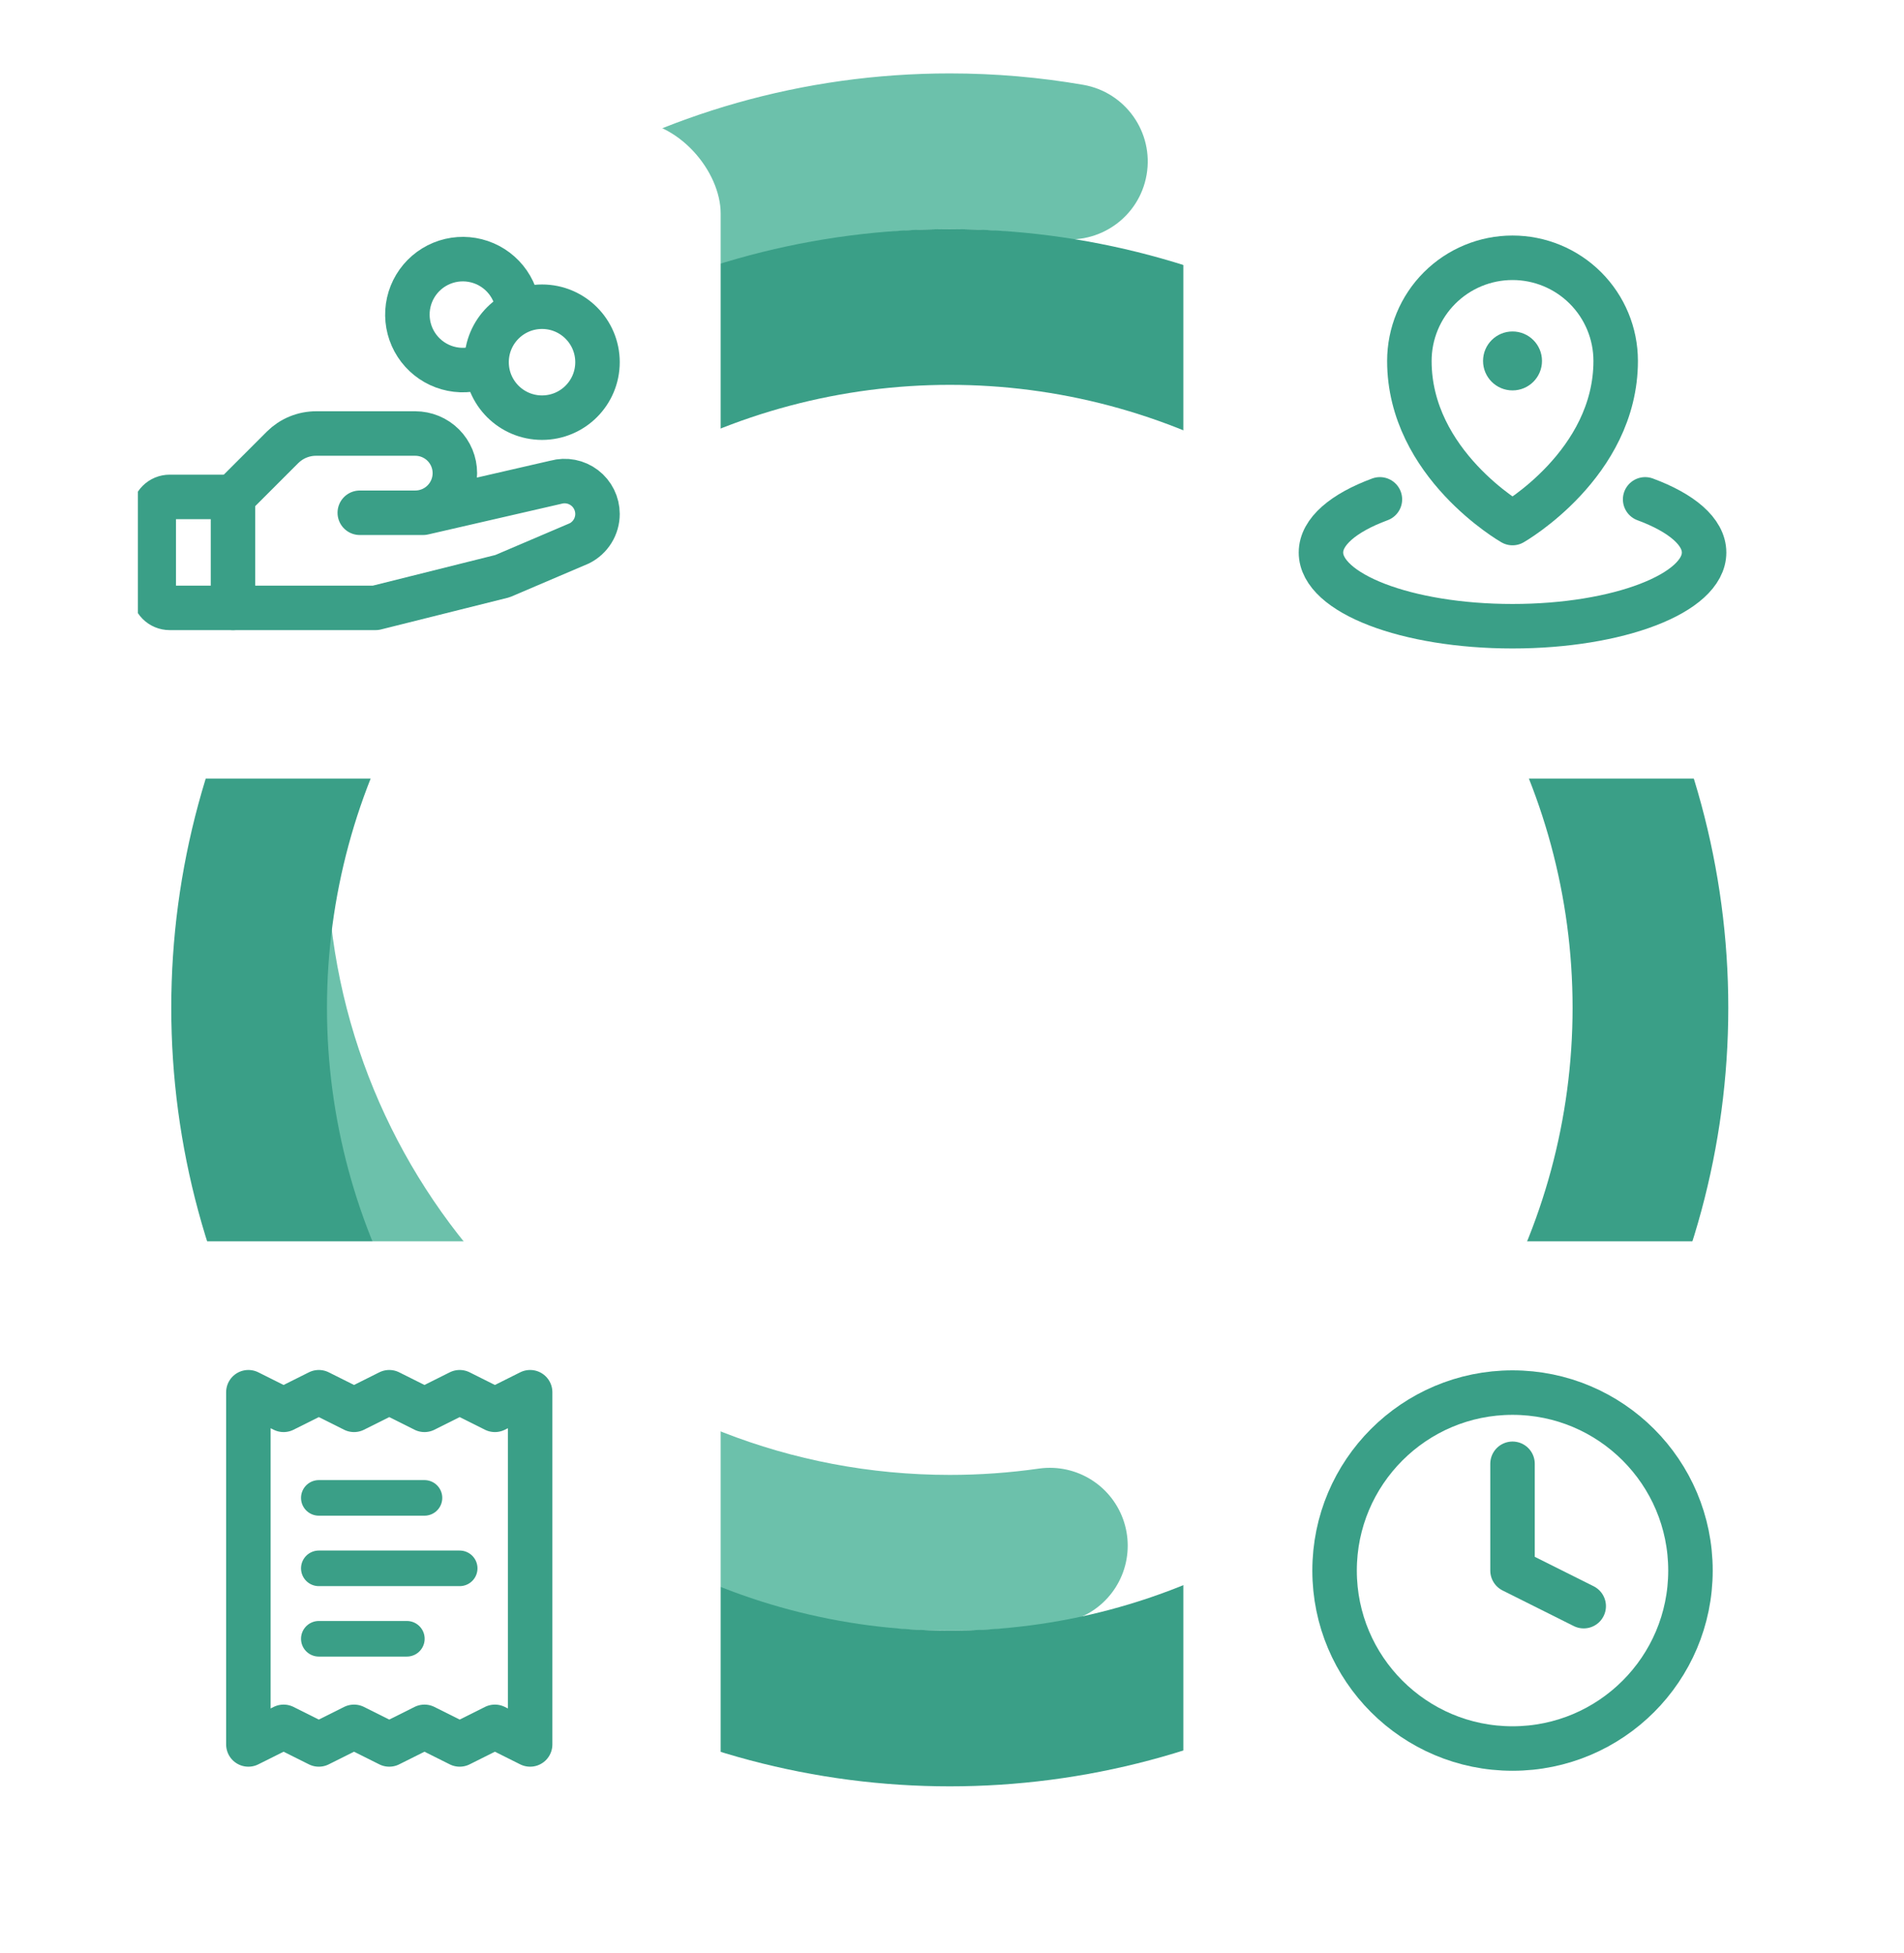 <svg width="428" height="439" viewBox="0 0 428 439" fill="none" xmlns="http://www.w3.org/2000/svg">
<g filter="url(#filter0_dd_403_1065)">
<path d="M57.017 201.5C65.949 280.008 132.602 341 213.5 341C221.139 341 228.651 340.456 236 339.405" stroke="#6CC1AB" stroke-width="35" stroke-linecap="round"/>
<path d="M237.521 45.55C247.045 47.195 256.099 40.808 257.745 31.284C259.39 21.761 253.003 12.706 243.479 11.061L237.521 45.55ZM141.068 63.666C162.188 50.87 186.956 43.5 213.5 43.5V8.5C180.383 8.5 149.366 17.716 122.932 33.732L141.068 63.666ZM213.5 43.5C221.703 43.5 229.728 44.204 237.521 45.55L243.479 11.061C233.727 9.376 223.709 8.5 213.5 8.5V43.5Z" fill="#6CC1AB"/>
<circle cx="213.5" cy="218.5" r="157.5" stroke="#3A9F87" stroke-width="35"/>
</g>
<g filter="url(#filter1_dd_403_1065)">
<rect x="14" y="19" width="148" height="148" rx="21" fill="white"/>
</g>
<g clip-path="url(#clip0_403_1065)" filter="url(#filter2_dd_403_1065)">
<path d="M52.375 128.625H38.125C37.18 128.625 36.274 128.25 35.606 127.582C34.938 126.913 34.562 126.007 34.562 125.062V107.25C34.562 106.305 34.938 105.399 35.606 104.731C36.274 104.063 37.18 103.688 38.125 103.688H52.375" fill="white"/>
<path d="M52.375 128.625H38.125C37.18 128.625 36.274 128.25 35.606 127.582C34.938 126.913 34.562 126.007 34.562 125.062V107.25C34.562 106.305 34.938 105.399 35.606 104.731C36.274 104.063 37.18 103.688 38.125 103.688H52.375" stroke="#3A9F87" stroke-width="10" stroke-linecap="round" stroke-linejoin="round"/>
<path d="M80.875 107.25H95.125L124.961 100.388C126.058 100.087 127.209 100.044 128.326 100.26C129.442 100.477 130.494 100.949 131.399 101.638C132.303 102.327 133.037 103.216 133.542 104.235C134.048 105.254 134.311 106.375 134.312 107.513C134.313 108.886 133.931 110.232 133.209 111.4C132.487 112.569 131.453 113.512 130.225 114.126L112.938 121.5L84.438 128.625H52.375V103.688L63.508 92.555C64.503 91.563 65.684 90.777 66.983 90.243C68.282 89.708 69.673 89.434 71.078 89.438H93.344C95.706 89.438 97.971 90.376 99.641 92.046C101.312 93.716 102.25 95.982 102.25 98.344C102.25 100.706 101.312 102.971 99.641 104.641C97.971 106.312 95.706 107.25 93.344 107.25H80.875Z" fill="white" stroke="#3A9F87" stroke-width="10" stroke-linecap="round" stroke-linejoin="round"/>
<path d="M109.375 73.981C106.955 75.125 104.231 75.46 101.606 74.937C98.98 74.413 96.593 73.059 94.797 71.074C93.001 69.088 91.892 66.578 91.634 63.913C91.375 61.249 91.981 58.572 93.361 56.279C94.742 53.985 96.824 52.197 99.3 51.178C101.775 50.16 104.513 49.965 107.108 50.623C109.703 51.28 112.017 52.756 113.709 54.831C115.4 56.906 116.379 59.47 116.5 62.144" fill="white"/>
<path d="M109.375 73.981C106.955 75.125 104.231 75.46 101.606 74.937C98.98 74.413 96.593 73.059 94.797 71.074C93.001 69.088 91.892 66.578 91.634 63.913C91.375 61.249 91.981 58.572 93.361 56.279C94.742 53.985 96.824 52.197 99.3 51.178C101.775 50.16 104.513 49.965 107.108 50.623C109.703 51.28 112.017 52.756 113.709 54.831C115.4 56.906 116.379 59.47 116.5 62.144" stroke="#3A9F87" stroke-width="10" stroke-linecap="round" stroke-linejoin="round"/>
<path d="M121.844 85.875C128.73 85.875 134.312 80.293 134.312 73.406C134.312 66.52 128.73 60.938 121.844 60.938C114.957 60.938 109.375 66.52 109.375 73.406C109.375 80.293 114.957 85.875 121.844 85.875Z" fill="white" stroke="#3A9F87" stroke-width="10" stroke-linecap="round" stroke-linejoin="round"/>
</g>
<g filter="url(#filter3_dd_403_1065)">
<rect x="14" y="271" width="148" height="148" rx="21" fill="white"/>
</g>
<g filter="url(#filter4_dd_403_1065)">
<path d="M55.833 304.917V384.083L63.75 380.125L71.667 384.083L79.583 380.125L87.5 384.083L95.417 380.125L103.333 384.083L111.25 380.125L119.167 384.083V304.917L111.25 308.875L103.333 304.917L95.417 308.875L87.5 304.917L79.583 308.875L71.667 304.917L63.75 308.875L55.833 304.917Z" fill="white" stroke="#3A9F87" stroke-width="10" stroke-linecap="round" stroke-linejoin="round"/>
<path d="M95.417 328.667H71.667" stroke="#3A9F87" stroke-width="8" stroke-linecap="round" stroke-linejoin="round"/>
<path d="M103.333 344.5H71.667" stroke="#3A9F87" stroke-width="8" stroke-linecap="round" stroke-linejoin="round"/>
<path d="M91.458 360.333H71.667" stroke="#3A9F87" stroke-width="8" stroke-linecap="round" stroke-linejoin="round"/>
</g>
<g filter="url(#filter5_dd_403_1065)">
<rect x="266" y="19" width="148" height="148" rx="21" fill="white"/>
</g>
<g filter="url(#filter6_dd_403_1065)">
<path d="M363.188 73.125C363.188 96.312 340 109.562 340 109.562C340 109.562 316.812 96.312 316.812 73.125C316.812 66.975 319.255 61.078 323.604 56.729C327.952 52.38 333.85 49.938 340 49.938C346.15 49.938 352.048 52.38 356.396 56.729C360.745 61.078 363.188 66.975 363.188 73.125Z" fill="white" stroke="#3A9F87" stroke-width="10" stroke-linecap="round" stroke-linejoin="round"/>
<path d="M340 79.75C343.659 79.75 346.625 76.784 346.625 73.125C346.625 69.466 343.659 66.5 340 66.5C336.341 66.5 333.375 69.466 333.375 73.125C333.375 76.784 336.341 79.75 340 79.75Z" fill="#3A9F87"/>
<path d="M369.812 104.237C377.978 107.252 383.062 111.492 383.062 116.187C383.062 125.334 363.784 132.75 340 132.75C316.216 132.75 296.938 125.334 296.938 116.187C296.938 111.492 302.022 107.252 310.188 104.237" stroke="#3A9F87" stroke-width="10" stroke-linecap="round" stroke-linejoin="round"/>
</g>
<g filter="url(#filter7_dd_403_1065)">
<rect x="266" y="271" width="148" height="148" rx="21" fill="white"/>
</g>
<g filter="url(#filter8_dd_403_1065)">
<path d="M340 385C362.091 385 380 367.091 380 345C380 322.909 362.091 305 340 305C317.909 305 300 322.909 300 345C300 367.091 317.909 385 340 385Z" fill="white" stroke="#3A9F87" stroke-width="10" stroke-linecap="round" stroke-linejoin="round"/>
<path d="M340 321V345L356 353" stroke="#3A9F87" stroke-width="10" stroke-linecap="round" stroke-linejoin="round"/>
</g>
<defs>
<filter id="filter0_dd_403_1065" x="24.5" y="0.5" width="378" height="413" filterUnits="userSpaceOnUse" color-interpolation-filters="sRGB">
<feFlood flood-opacity="0" result="BackgroundImageFix"/>
<feColorMatrix in="SourceAlpha" type="matrix" values="0 0 0 0 0 0 0 0 0 0 0 0 0 0 0 0 0 0 127 0" result="hardAlpha"/>
<feOffset dy="2"/>
<feGaussianBlur stdDeviation="1.5"/>
<feColorMatrix type="matrix" values="0 0 0 0 0 0 0 0 0 0 0 0 0 0 0 0 0 0 0.3 0"/>
<feBlend mode="normal" in2="BackgroundImageFix" result="effect1_dropShadow_403_1065"/>
<feColorMatrix in="SourceAlpha" type="matrix" values="0 0 0 0 0 0 0 0 0 0 0 0 0 0 0 0 0 0 127 0" result="hardAlpha"/>
<feMorphology radius="4" operator="dilate" in="SourceAlpha" result="effect2_dropShadow_403_1065"/>
<feOffset dy="6"/>
<feGaussianBlur stdDeviation="5"/>
<feColorMatrix type="matrix" values="0 0 0 0 0 0 0 0 0 0 0 0 0 0 0 0 0 0 0.15 0"/>
<feBlend mode="normal" in2="effect1_dropShadow_403_1065" result="effect2_dropShadow_403_1065"/>
<feBlend mode="normal" in="SourceGraphic" in2="effect2_dropShadow_403_1065" result="shape"/>
</filter>
<filter id="filter1_dd_403_1065" x="0" y="11" width="176" height="176" filterUnits="userSpaceOnUse" color-interpolation-filters="sRGB">
<feFlood flood-opacity="0" result="BackgroundImageFix"/>
<feColorMatrix in="SourceAlpha" type="matrix" values="0 0 0 0 0 0 0 0 0 0 0 0 0 0 0 0 0 0 127 0" result="hardAlpha"/>
<feOffset dy="2"/>
<feGaussianBlur stdDeviation="1.5"/>
<feColorMatrix type="matrix" values="0 0 0 0 0 0 0 0 0 0 0 0 0 0 0 0 0 0 0.3 0"/>
<feBlend mode="normal" in2="BackgroundImageFix" result="effect1_dropShadow_403_1065"/>
<feColorMatrix in="SourceAlpha" type="matrix" values="0 0 0 0 0 0 0 0 0 0 0 0 0 0 0 0 0 0 127 0" result="hardAlpha"/>
<feMorphology radius="4" operator="dilate" in="SourceAlpha" result="effect2_dropShadow_403_1065"/>
<feOffset dy="6"/>
<feGaussianBlur stdDeviation="5"/>
<feColorMatrix type="matrix" values="0 0 0 0 0 0 0 0 0 0 0 0 0 0 0 0 0 0 0.15 0"/>
<feBlend mode="normal" in2="effect1_dropShadow_403_1065" result="effect2_dropShadow_403_1065"/>
<feBlend mode="normal" in="SourceGraphic" in2="effect2_dropShadow_403_1065" result="shape"/>
</filter>
<filter id="filter2_dd_403_1065" x="17" y="28" width="142" height="142" filterUnits="userSpaceOnUse" color-interpolation-filters="sRGB">
<feFlood flood-opacity="0" result="BackgroundImageFix"/>
<feColorMatrix in="SourceAlpha" type="matrix" values="0 0 0 0 0 0 0 0 0 0 0 0 0 0 0 0 0 0 127 0" result="hardAlpha"/>
<feOffset dy="2"/>
<feGaussianBlur stdDeviation="1.5"/>
<feColorMatrix type="matrix" values="0 0 0 0 0 0 0 0 0 0 0 0 0 0 0 0 0 0 0.3 0"/>
<feBlend mode="normal" in2="BackgroundImageFix" result="effect1_dropShadow_403_1065"/>
<feColorMatrix in="SourceAlpha" type="matrix" values="0 0 0 0 0 0 0 0 0 0 0 0 0 0 0 0 0 0 127 0" result="hardAlpha"/>
<feMorphology radius="4" operator="dilate" in="SourceAlpha" result="effect2_dropShadow_403_1065"/>
<feOffset dy="6"/>
<feGaussianBlur stdDeviation="5"/>
<feColorMatrix type="matrix" values="0 0 0 0 0 0 0 0 0 0 0 0 0 0 0 0 0 0 0.15 0"/>
<feBlend mode="normal" in2="effect1_dropShadow_403_1065" result="effect2_dropShadow_403_1065"/>
<feBlend mode="normal" in="SourceGraphic" in2="effect2_dropShadow_403_1065" result="shape"/>
</filter>
<filter id="filter3_dd_403_1065" x="0" y="263" width="176" height="176" filterUnits="userSpaceOnUse" color-interpolation-filters="sRGB">
<feFlood flood-opacity="0" result="BackgroundImageFix"/>
<feColorMatrix in="SourceAlpha" type="matrix" values="0 0 0 0 0 0 0 0 0 0 0 0 0 0 0 0 0 0 127 0" result="hardAlpha"/>
<feOffset dy="2"/>
<feGaussianBlur stdDeviation="1.5"/>
<feColorMatrix type="matrix" values="0 0 0 0 0 0 0 0 0 0 0 0 0 0 0 0 0 0 0.3 0"/>
<feBlend mode="normal" in2="BackgroundImageFix" result="effect1_dropShadow_403_1065"/>
<feColorMatrix in="SourceAlpha" type="matrix" values="0 0 0 0 0 0 0 0 0 0 0 0 0 0 0 0 0 0 127 0" result="hardAlpha"/>
<feMorphology radius="4" operator="dilate" in="SourceAlpha" result="effect2_dropShadow_403_1065"/>
<feOffset dy="6"/>
<feGaussianBlur stdDeviation="5"/>
<feColorMatrix type="matrix" values="0 0 0 0 0 0 0 0 0 0 0 0 0 0 0 0 0 0 0.15 0"/>
<feBlend mode="normal" in2="effect1_dropShadow_403_1065" result="effect2_dropShadow_403_1065"/>
<feBlend mode="normal" in="SourceGraphic" in2="effect2_dropShadow_403_1065" result="shape"/>
</filter>
<filter id="filter4_dd_403_1065" x="26" y="289" width="123" height="123" filterUnits="userSpaceOnUse" color-interpolation-filters="sRGB">
<feFlood flood-opacity="0" result="BackgroundImageFix"/>
<feColorMatrix in="SourceAlpha" type="matrix" values="0 0 0 0 0 0 0 0 0 0 0 0 0 0 0 0 0 0 127 0" result="hardAlpha"/>
<feOffset dy="2"/>
<feGaussianBlur stdDeviation="1.5"/>
<feColorMatrix type="matrix" values="0 0 0 0 0 0 0 0 0 0 0 0 0 0 0 0 0 0 0.3 0"/>
<feBlend mode="normal" in2="BackgroundImageFix" result="effect1_dropShadow_403_1065"/>
<feColorMatrix in="SourceAlpha" type="matrix" values="0 0 0 0 0 0 0 0 0 0 0 0 0 0 0 0 0 0 127 0" result="hardAlpha"/>
<feMorphology radius="4" operator="dilate" in="SourceAlpha" result="effect2_dropShadow_403_1065"/>
<feOffset dy="6"/>
<feGaussianBlur stdDeviation="5"/>
<feColorMatrix type="matrix" values="0 0 0 0 0 0 0 0 0 0 0 0 0 0 0 0 0 0 0.15 0"/>
<feBlend mode="normal" in2="effect1_dropShadow_403_1065" result="effect2_dropShadow_403_1065"/>
<feBlend mode="normal" in="SourceGraphic" in2="effect2_dropShadow_403_1065" result="shape"/>
</filter>
<filter id="filter5_dd_403_1065" x="252" y="11" width="176" height="176" filterUnits="userSpaceOnUse" color-interpolation-filters="sRGB">
<feFlood flood-opacity="0" result="BackgroundImageFix"/>
<feColorMatrix in="SourceAlpha" type="matrix" values="0 0 0 0 0 0 0 0 0 0 0 0 0 0 0 0 0 0 127 0" result="hardAlpha"/>
<feOffset dy="2"/>
<feGaussianBlur stdDeviation="1.5"/>
<feColorMatrix type="matrix" values="0 0 0 0 0 0 0 0 0 0 0 0 0 0 0 0 0 0 0.3 0"/>
<feBlend mode="normal" in2="BackgroundImageFix" result="effect1_dropShadow_403_1065"/>
<feColorMatrix in="SourceAlpha" type="matrix" values="0 0 0 0 0 0 0 0 0 0 0 0 0 0 0 0 0 0 127 0" result="hardAlpha"/>
<feMorphology radius="4" operator="dilate" in="SourceAlpha" result="effect2_dropShadow_403_1065"/>
<feOffset dy="6"/>
<feGaussianBlur stdDeviation="5"/>
<feColorMatrix type="matrix" values="0 0 0 0 0 0 0 0 0 0 0 0 0 0 0 0 0 0 0.15 0"/>
<feBlend mode="normal" in2="effect1_dropShadow_403_1065" result="effect2_dropShadow_403_1065"/>
<feBlend mode="normal" in="SourceGraphic" in2="effect2_dropShadow_403_1065" result="shape"/>
</filter>
<filter id="filter6_dd_403_1065" x="273" y="32" width="134" height="134" filterUnits="userSpaceOnUse" color-interpolation-filters="sRGB">
<feFlood flood-opacity="0" result="BackgroundImageFix"/>
<feColorMatrix in="SourceAlpha" type="matrix" values="0 0 0 0 0 0 0 0 0 0 0 0 0 0 0 0 0 0 127 0" result="hardAlpha"/>
<feOffset dy="2"/>
<feGaussianBlur stdDeviation="1.5"/>
<feColorMatrix type="matrix" values="0 0 0 0 0 0 0 0 0 0 0 0 0 0 0 0 0 0 0.3 0"/>
<feBlend mode="normal" in2="BackgroundImageFix" result="effect1_dropShadow_403_1065"/>
<feColorMatrix in="SourceAlpha" type="matrix" values="0 0 0 0 0 0 0 0 0 0 0 0 0 0 0 0 0 0 127 0" result="hardAlpha"/>
<feMorphology radius="4" operator="dilate" in="SourceAlpha" result="effect2_dropShadow_403_1065"/>
<feOffset dy="6"/>
<feGaussianBlur stdDeviation="5"/>
<feColorMatrix type="matrix" values="0 0 0 0 0 0 0 0 0 0 0 0 0 0 0 0 0 0 0.15 0"/>
<feBlend mode="normal" in2="effect1_dropShadow_403_1065" result="effect2_dropShadow_403_1065"/>
<feBlend mode="normal" in="SourceGraphic" in2="effect2_dropShadow_403_1065" result="shape"/>
</filter>
<filter id="filter7_dd_403_1065" x="252" y="263" width="176" height="176" filterUnits="userSpaceOnUse" color-interpolation-filters="sRGB">
<feFlood flood-opacity="0" result="BackgroundImageFix"/>
<feColorMatrix in="SourceAlpha" type="matrix" values="0 0 0 0 0 0 0 0 0 0 0 0 0 0 0 0 0 0 127 0" result="hardAlpha"/>
<feOffset dy="2"/>
<feGaussianBlur stdDeviation="1.5"/>
<feColorMatrix type="matrix" values="0 0 0 0 0 0 0 0 0 0 0 0 0 0 0 0 0 0 0.3 0"/>
<feBlend mode="normal" in2="BackgroundImageFix" result="effect1_dropShadow_403_1065"/>
<feColorMatrix in="SourceAlpha" type="matrix" values="0 0 0 0 0 0 0 0 0 0 0 0 0 0 0 0 0 0 127 0" result="hardAlpha"/>
<feMorphology radius="4" operator="dilate" in="SourceAlpha" result="effect2_dropShadow_403_1065"/>
<feOffset dy="6"/>
<feGaussianBlur stdDeviation="5"/>
<feColorMatrix type="matrix" values="0 0 0 0 0 0 0 0 0 0 0 0 0 0 0 0 0 0 0.15 0"/>
<feBlend mode="normal" in2="effect1_dropShadow_403_1065" result="effect2_dropShadow_403_1065"/>
<feBlend mode="normal" in="SourceGraphic" in2="effect2_dropShadow_403_1065" result="shape"/>
</filter>
<filter id="filter8_dd_403_1065" x="278" y="289" width="124" height="124" filterUnits="userSpaceOnUse" color-interpolation-filters="sRGB">
<feFlood flood-opacity="0" result="BackgroundImageFix"/>
<feColorMatrix in="SourceAlpha" type="matrix" values="0 0 0 0 0 0 0 0 0 0 0 0 0 0 0 0 0 0 127 0" result="hardAlpha"/>
<feOffset dy="2"/>
<feGaussianBlur stdDeviation="1.5"/>
<feColorMatrix type="matrix" values="0 0 0 0 0 0 0 0 0 0 0 0 0 0 0 0 0 0 0.3 0"/>
<feBlend mode="normal" in2="BackgroundImageFix" result="effect1_dropShadow_403_1065"/>
<feColorMatrix in="SourceAlpha" type="matrix" values="0 0 0 0 0 0 0 0 0 0 0 0 0 0 0 0 0 0 127 0" result="hardAlpha"/>
<feMorphology radius="4" operator="dilate" in="SourceAlpha" result="effect2_dropShadow_403_1065"/>
<feOffset dy="6"/>
<feGaussianBlur stdDeviation="5"/>
<feColorMatrix type="matrix" values="0 0 0 0 0 0 0 0 0 0 0 0 0 0 0 0 0 0 0.15 0"/>
<feBlend mode="normal" in2="effect1_dropShadow_403_1065" result="effect2_dropShadow_403_1065"/>
<feBlend mode="normal" in="SourceGraphic" in2="effect2_dropShadow_403_1065" result="shape"/>
</filter>
<clipPath id="clip0_403_1065">
<rect width="114" height="114" fill="white" transform="translate(31 36)"/>
</clipPath>
</defs>
</svg>
